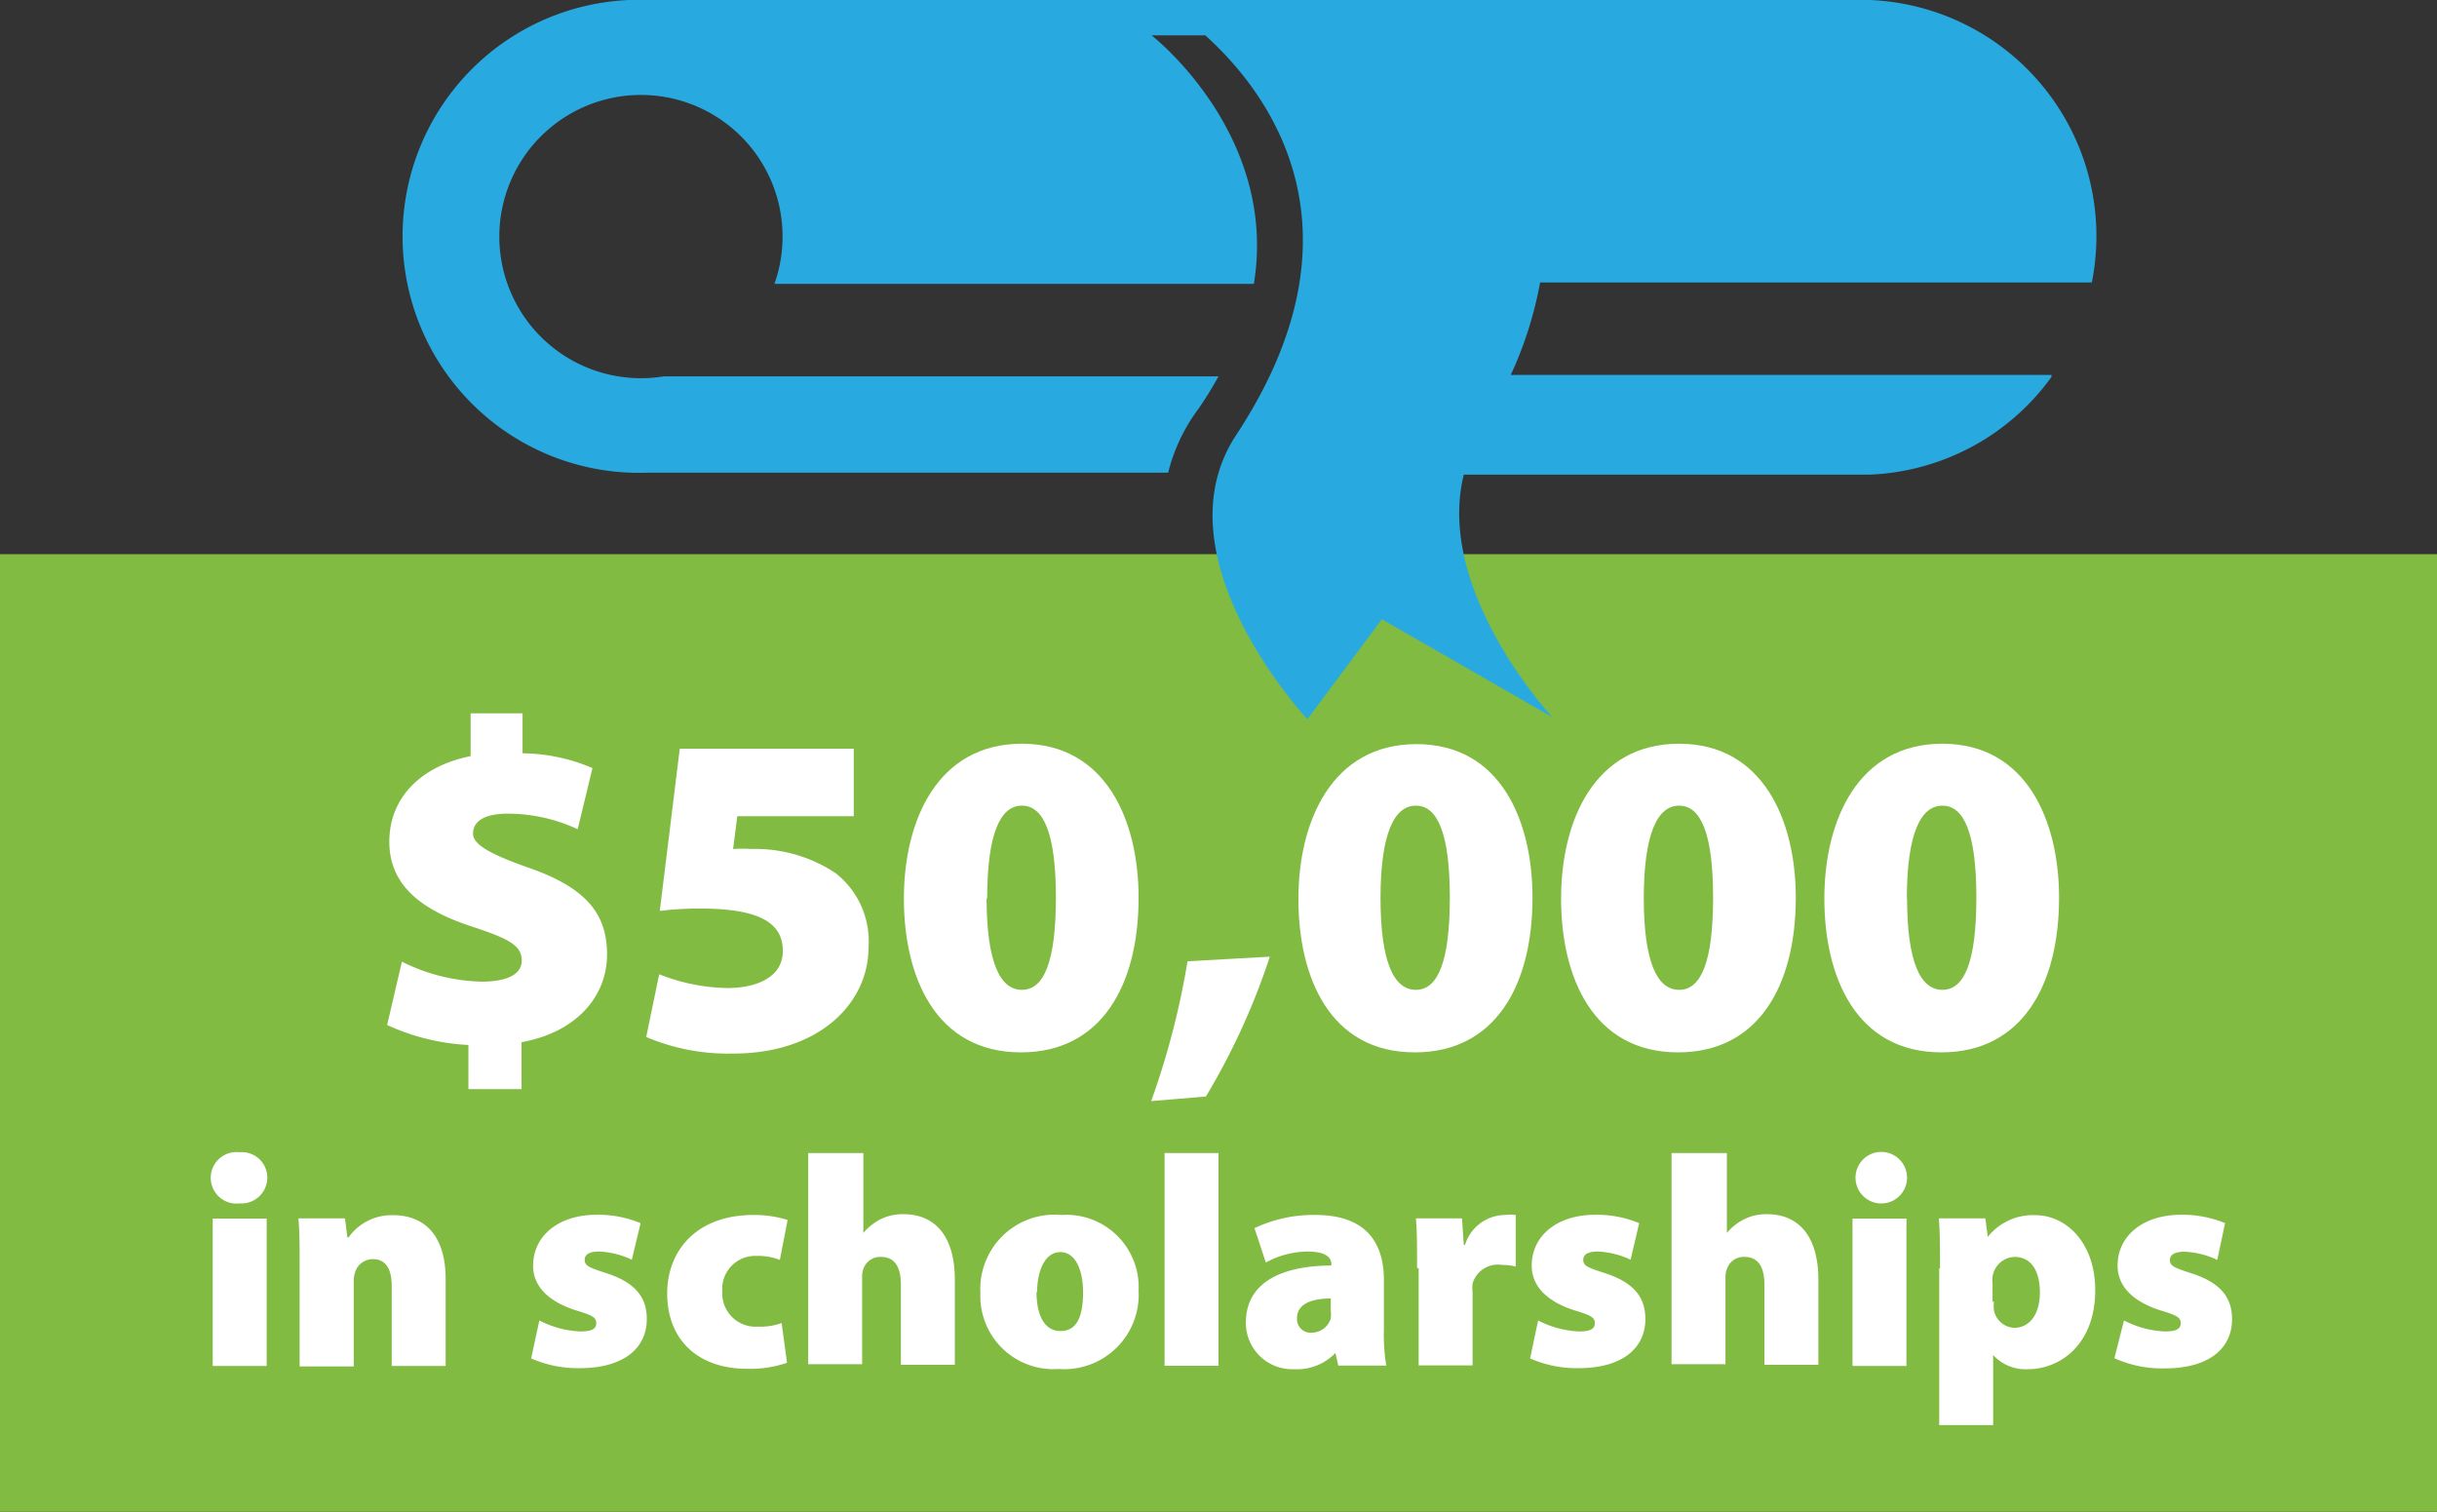 <svg xmlns="http://www.w3.org/2000/svg" viewBox="0 0 122 75.68"><rect x="0" y="0" width="122" height="75.68" fill="#333333" stroke="none"/><defs><style>.a{fill:#81bb41;}.b{fill:#fff;}.c{fill:#28aae1;}</style></defs><title>50-thousand-scholarships</title><rect class="a" y="27.74" width="122" height="47.94"/><path class="b" d="M23.45,54.45V52.31a11,11,0,0,1-4.07-1l0.74-3.17a9.35,9.35,0,0,0,4,1c1.17,0,2-.32,2-1.06S25.48,47,23.77,46.43c-2.51-.8-4.28-2-4.28-4.3,0-2.09,1.45-3.75,4.07-4.28V35.71h2.6v2a9,9,0,0,1,3.5.74l-0.74,3.06a8.33,8.33,0,0,0-3.47-.78c-1.36,0-1.77.48-1.77,1s0.78,1,2.71,1.68c2.9,1,4,2.28,4,4.37s-1.52,3.89-4.28,4.39v2.35H23.45Z"/><path class="b" d="M42.77,40.86H36.91L36.7,42.5a5.87,5.87,0,0,1,.87,0,7.27,7.27,0,0,1,4.25,1.2,4.33,4.33,0,0,1,1.66,3.73c0,2.74-2.41,5.31-6.78,5.31a10.49,10.49,0,0,1-4.35-.83L33,48.77a9.63,9.63,0,0,0,3.43.69c1.26,0,2.76-.44,2.76-1.86s-1.2-2.12-4.16-2.12a16.3,16.3,0,0,0-2,.12l1-8.12h8.71v3.38Z"/><path class="b" d="M57,44.93c0,4.39-1.86,7.75-5.89,7.75-4.28,0-5.86-3.79-5.86-7.7s1.68-7.75,5.91-7.75S57,41.12,57,44.93Zm-7.61,0c0,3.24.67,4.62,1.77,4.62s1.7-1.4,1.7-4.62-0.62-4.6-1.7-4.6S49.42,41.71,49.42,45Z"/><path class="b" d="M57.63,55.12a40,40,0,0,0,1.82-7l4.12-.23a34.49,34.49,0,0,1-3.2,7Z"/><path class="b" d="M76.72,44.93c0,4.39-1.86,7.75-5.89,7.75C66.55,52.68,65,48.89,65,45s1.68-7.75,5.91-7.75S76.72,41.12,76.72,44.93Zm-7.61,0c0,3.24.67,4.62,1.77,4.62s1.7-1.4,1.7-4.62-0.62-4.6-1.7-4.6S69.11,41.71,69.11,45Z"/><path class="b" d="M89.9,44.93c0,4.39-1.86,7.75-5.89,7.75-4.28,0-5.86-3.79-5.86-7.7s1.68-7.75,5.91-7.75S89.9,41.12,89.9,44.93Zm-7.61,0c0,3.24.67,4.62,1.77,4.62s1.7-1.4,1.7-4.62-0.62-4.6-1.7-4.6S82.29,41.71,82.29,45Z"/><path class="b" d="M103.08,44.93c0,4.39-1.86,7.75-5.89,7.75-4.28,0-5.86-3.79-5.86-7.7s1.68-7.75,5.91-7.75S103.08,41.12,103.08,44.93Zm-7.61,0c0,3.24.67,4.62,1.77,4.62s1.7-1.4,1.7-4.62-0.62-4.6-1.7-4.6S95.46,41.71,95.46,45Z"/><path class="b" d="M13.38,58.95A1.29,1.29,0,0,1,12,60.24a1.29,1.29,0,1,1,0-2.56A1.27,1.27,0,0,1,13.38,58.95Zm-2.73,9.42V61h2.7v7.38h-2.7Z"/><path class="b" d="M15,63.49c0-1,0-1.83-.06-2.5h2.33l0.12,0.95h0.06a2.65,2.65,0,0,1,2.21-1.11c1.73,0,2.65,1.17,2.65,3.2v4.35h-2.7v-4c0-.86-0.3-1.35-0.94-1.35a0.93,0.93,0,0,0-.89.65,1.47,1.47,0,0,0-.07.54v4.18H15V63.49Z"/><path class="b" d="M27,66.1a4.87,4.87,0,0,0,2.06.55c0.57,0,.79-0.13.79-0.41s-0.17-.39-1-0.64c-1.62-.51-2.18-1.4-2.16-2.25,0-1.47,1.25-2.54,3.18-2.54a5.53,5.53,0,0,1,2.2.42l-0.44,1.83a4.27,4.27,0,0,0-1.63-.41c-0.46,0-.73.12-0.73,0.42s0.24,0.39,1.11.67c1.46,0.48,2,1.23,2,2.29,0,1.41-1.09,2.46-3.38,2.46A5.79,5.79,0,0,1,26.59,68Z"/><path class="b" d="M39.4,68.22a5.67,5.67,0,0,1-2,.3c-2.44,0-4-1.43-4-3.78,0-2.1,1.44-3.92,4.32-3.92a5.57,5.57,0,0,1,1.71.25l-0.39,2a3,3,0,0,0-1.16-.2,1.65,1.65,0,0,0-1.72,1.77,1.67,1.67,0,0,0,1.78,1.77,3.13,3.13,0,0,0,1.19-.18Z"/><path class="b" d="M40.52,57.72h2.7v4h0a2.78,2.78,0,0,1,.87-0.69,2.53,2.53,0,0,1,1.13-.25c1.66,0,2.58,1.19,2.58,3.27v4.27h-2.7v-4c0-.87-0.29-1.4-1-1.4a0.88,0.88,0,0,0-.87.58,1.11,1.11,0,0,0-.07.44v4.35h-2.7V57.72Z"/><path class="b" d="M57,64.6a3.73,3.73,0,0,1-4,3.93,3.66,3.66,0,0,1-3.92-3.81,3.72,3.72,0,0,1,4.06-3.9A3.62,3.62,0,0,1,57,64.6Zm-5.11.08c0,1.09.36,1.95,1.2,1.95s1.13-.76,1.13-1.95c0-1-.33-2-1.14-2S51.92,63.7,51.92,64.68Z"/><path class="b" d="M58.34,57.72H61V68.37h-2.7V57.72Z"/><path class="b" d="M67,68.37l-0.15-.64h0a2.65,2.65,0,0,1-2.05.81,2.32,2.32,0,0,1-2.43-2.33c0-2,1.77-2.85,4.28-2.86V63.28c0-.3-0.23-0.63-1.2-0.63a4.45,4.45,0,0,0-2.08.55L62.8,61.48a6.86,6.86,0,0,1,3.06-.66c2.54,0,3.42,1.41,3.42,3.25v2.49a9.37,9.37,0,0,0,.12,1.8H67ZM66.65,65c-1.09,0-1.72.32-1.72,1a0.68,0.68,0,0,0,.76.71A1,1,0,0,0,66.62,66a1.63,1.63,0,0,0,0-.39V65Z"/><path class="b" d="M70.94,63.48c0-1.17,0-1.87-.06-2.49h2.31l0.09,1.33h0.06a2.12,2.12,0,0,1,2-1.5,2,2,0,0,1,.54,0V63.4a2.94,2.94,0,0,0-.69-0.08,1.32,1.32,0,0,0-1.47.93,2.1,2.1,0,0,0,0,.46v3.64h-2.7V63.48Z"/><path class="b" d="M77,66.1a4.87,4.87,0,0,0,2.05.55c0.57,0,.79-0.13.79-0.41s-0.17-.39-1-0.64c-1.62-.51-2.17-1.4-2.16-2.25,0-1.47,1.25-2.54,3.18-2.54a5.52,5.52,0,0,1,2.2.42l-0.43,1.83a4.27,4.27,0,0,0-1.63-.41c-0.46,0-.74.12-0.74,0.42s0.24,0.39,1.11.67c1.46,0.48,2,1.23,2,2.29,0,1.41-1.09,2.46-3.37,2.46A5.79,5.79,0,0,1,76.6,68Z"/><path class="b" d="M83.75,57.72h2.7v4h0a2.77,2.77,0,0,1,.87-0.69,2.53,2.53,0,0,1,1.13-.25c1.66,0,2.58,1.19,2.58,3.27v4.27h-2.7v-4c0-.87-0.29-1.4-1-1.4a0.88,0.88,0,0,0-.87.58,1.1,1.1,0,0,0-.08.44v4.35h-2.7V57.72Z"/><path class="b" d="M95.47,58.95a1.29,1.29,0,0,1-1.39,1.29A1.29,1.29,0,1,1,95.47,58.95Zm-2.73,9.42V61h2.7v7.38h-2.7Z"/><path class="b" d="M97.12,63.49c0-1,0-1.81-.06-2.5h2.33l0.12,0.93h0a2.88,2.88,0,0,1,2.38-1.09c1.54,0,3,1.37,3,3.76,0,2.7-1.75,3.95-3.36,3.95a2.19,2.19,0,0,1-1.75-.71h0v3.51h-2.7V63.49Zm2.7,1.65a2.07,2.07,0,0,0,0,.45,1.09,1.09,0,0,0,1,.88c0.81,0,1.3-.71,1.3-1.77s-0.42-1.78-1.27-1.78a1.15,1.15,0,0,0-1.1,1,1.31,1.31,0,0,0,0,.34v0.92Z"/><path class="b" d="M106.33,66.1a4.87,4.87,0,0,0,2.05.55c0.57,0,.79-0.13.79-0.41s-0.17-.39-1-0.64c-1.62-.51-2.17-1.4-2.16-2.25,0-1.47,1.25-2.54,3.18-2.54a5.52,5.52,0,0,1,2.2.42L111,63.07a4.27,4.27,0,0,0-1.63-.41c-0.46,0-.74.12-0.74,0.42s0.24,0.39,1.11.67c1.46,0.48,2,1.23,2,2.29,0,1.41-1.09,2.46-3.37,2.46a5.79,5.79,0,0,1-2.52-.51Z"/><path class="c" d="M102.7,18.77l-27.07,0a19.18,19.18,0,0,0,1.47-4.63l27.62,0A11.83,11.83,0,0,0,93.61,0H93.22L70.52,0H69.1L32.48,0h0a11.84,11.84,0,1,0,0,23.66h0l26,0A8.93,8.93,0,0,1,60,20.46a18.93,18.93,0,0,0,1-1.62l-27.77,0a7.09,7.09,0,1,1,5.54-4.63l24,0C64,6.7,57.65,1.77,57.65,1.77l2.69,0c3.22,2.91,8.31,9.72,1.55,20C57.84,27.89,65.45,36,65.45,36l3.73-5,8.53,4.9s-5.88-6.31-4.43-12.14h20.3a11.8,11.8,0,0,0,9.12-4.89"/></svg>